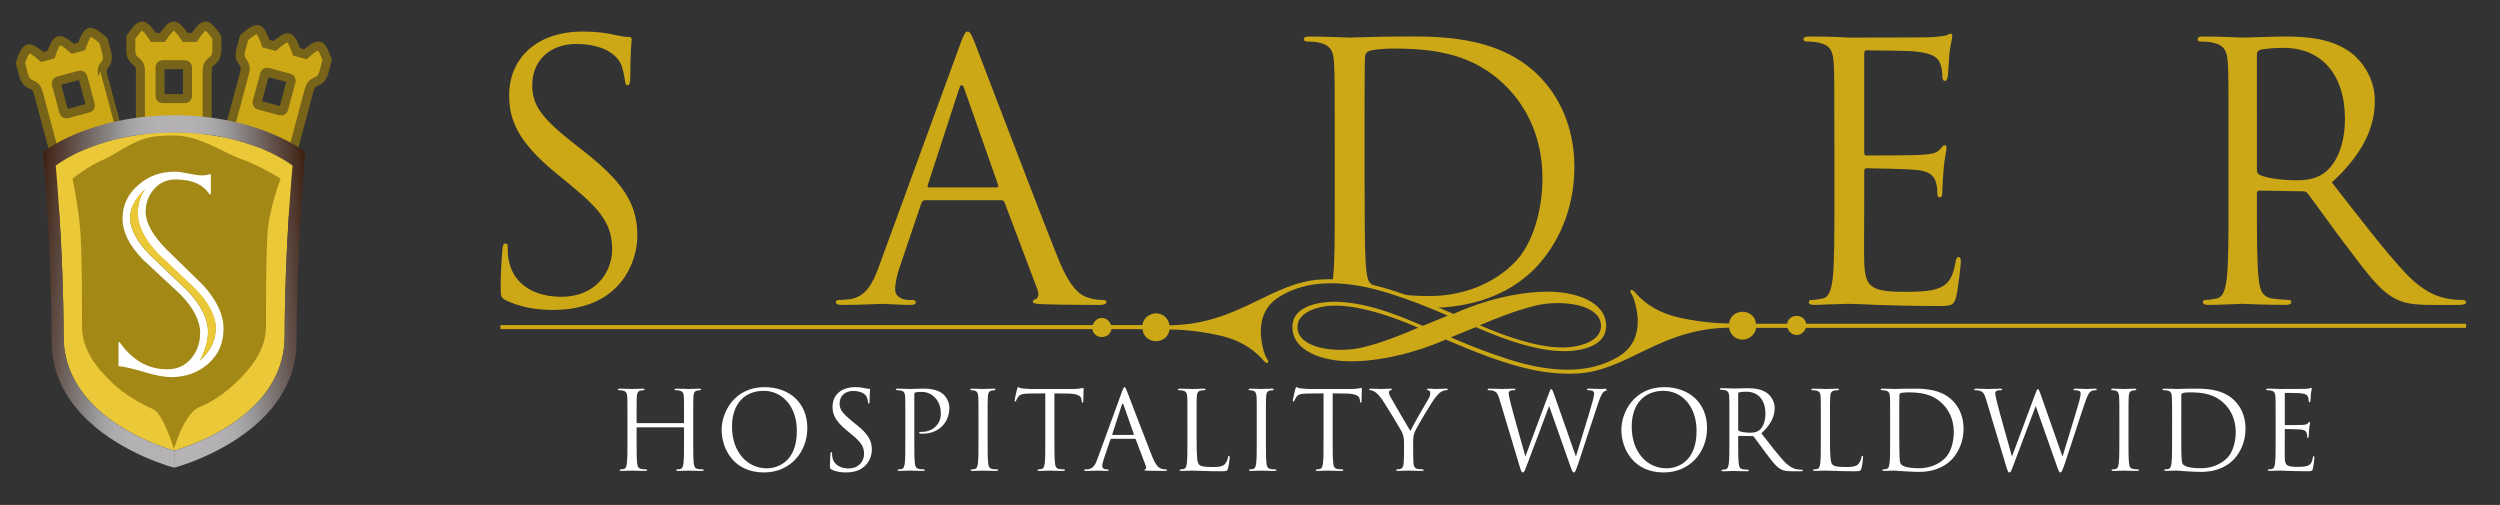 <?xml version="1.0" encoding="utf-8"?>
<!-- Generator: Adobe Illustrator 15.0.0, SVG Export Plug-In . SVG Version: 6.00 Build 0)  -->
<!DOCTYPE svg PUBLIC "-//W3C//DTD SVG 1.1//EN" "http://www.w3.org/Graphics/SVG/1.1/DTD/svg11.dtd">
<svg version="1.1" id="Layer_1" xmlns="http://www.w3.org/2000/svg" xmlns:xlink="http://www.w3.org/1999/xlink" x="0px" y="0px"
	 width="277.25px" height="56px" viewBox="0 0 277.25 56" enable-background="new 0 0 277.25 56" xml:space="preserve">
<rect x="0" y="0" width="277.25" height="56" fill="#333333" stroke="none"/>
<rect x="-142.751" y="-77.167" display="none" fill="#312413" stroke="#2B2523" width="508.667" height="226.667"/>
<path fill="#CCA817" stroke="#776418" d="M24.046,5.462V5.405V4.15c-0.449-0.681-0.93-1.269-1.25-1.269
	c-0.327,0-0.807,0.588-1.253,1.269h-1.018c-0.449-0.681-0.929-1.269-1.251-1.269c-0.324,0-0.805,0.588-1.253,1.269h-1.008
	c-0.449-0.681-0.93-1.269-1.254-1.269c-0.321,0-0.803,0.588-1.25,1.269v1.062c0,0-0.077,0.833,0.227,1.25
	c0.303,0.417,0.834,0.456,0.834,1.365v7.5h3.705h3.705v-7.5c0-0.909,0.529-0.948,0.833-1.365c0.176-0.24,0.224-0.621,0.235-0.898
	l0-0.004V5.462z M20.793,10.654c0,0.157-0.128,0.286-0.287,0.286h-2.471c-0.157,0-0.285-0.128-0.285-0.286V7.457
	c0-0.158,0.127-0.287,0.285-0.287h2.471c0.159,0,0.287,0.129,0.287,0.287V10.654z"/>
<path fill="#CCA817" stroke="#776418" d="M35.946,7.915c0.004-0.013,0.008-0.028,0.01-0.042l0.325-1.212
	c-0.254-0.775-0.565-1.469-0.879-1.551c-0.313-0.085-0.931,0.361-1.537,0.902l-0.984-0.263C32.625,4.975,32.314,4.28,32,4.197
	c-0.312-0.083-0.929,0.358-1.538,0.903l-0.975-0.262c-0.257-0.774-0.566-1.467-0.878-1.551c-0.315-0.083-0.932,0.361-1.542,0.903
	l-0.105,0.394l-0.169,0.634c-0.008,0.022-0.285,0.791-0.104,1.263c0.187,0.48,0.688,0.656,0.452,1.533s-1.939,7.245-1.939,7.245
	l3.577,0.959l3.581,0.959c0,0,1.703-6.367,1.938-7.245c0.238-0.879,0.758-0.78,1.16-1.103c0.229-0.185,0.375-0.541,0.458-0.808
	l0.002-0.001L35.946,7.915z M32.286,9.009l-0.828,3.088c-0.041,0.154-0.198,0.244-0.351,0.201l-2.386-0.638
	c-0.152-0.04-0.244-0.197-0.204-0.351l0.83-3.088c0.04-0.153,0.196-0.242,0.348-0.201l2.389,0.639
	C32.236,8.7,32.326,8.857,32.286,9.009"/>
<path fill="#CCA817" stroke="#776418" d="M11.394,8.331c-0.235-0.879,0.267-1.052,0.451-1.534c0.108-0.278,0.056-0.656-0.007-0.927
	l0.002-0.006l-0.035-0.133c0-0.001,0-0.002-0.002-0.005l-0.327-1.221c-0.61-0.543-1.225-0.988-1.539-0.903
	C9.624,3.686,9.314,4.378,9.058,5.153L8.075,5.417C7.464,4.874,6.848,4.43,6.537,4.514c-0.313,0.082-0.625,0.775-0.881,1.55
	L4.68,6.326C4.071,5.783,3.454,5.34,3.143,5.424C2.83,5.506,2.516,6.198,2.261,6.974v0.001l0.275,1.021c0,0,0.143,0.825,0.542,1.15
	c0.399,0.325,0.924,0.225,1.159,1.102c0.234,0.877,1.939,7.246,1.939,7.246l3.58-0.96l3.58-0.958
	C13.337,15.576,11.632,9.208,11.394,8.331 M9.816,11.978l-2.388,0.64c-0.151,0.042-0.31-0.051-0.35-0.204L6.25,9.327
	C6.21,9.174,6.299,9.018,6.451,8.976l2.388-0.639c0.152-0.041,0.311,0.05,0.35,0.202l0.828,3.089
	C10.059,11.78,9.97,11.937,9.816,11.978"/>
<path fill="#EAC838" d="M27.935,16.091c-2.142-0.751-5.031-1.396-8.625-1.396c-0.816,0-1.595,0.034-2.338,0.093
	c-3.163,0.256-5.656,1-7.446,1.745c-2.211,0.92-4.764,0.333-4.764,0.333s1.632,3.821,1.848,7.317
	c0.216,3.494,0.431,8.171,0.439,12.9v0.188c0,3.429,1.587,6.033,3.623,7.963c1.808,1.715,3.966,2.898,5.674,3.651
	c1.709,0.756,2.965,1.081,2.965,1.081s0.079-0.021,0.225-0.063c0.508-0.148,1.822-0.568,3.402-1.322
	c1.581-0.753,3.428-1.845,5.009-3.345c2.035-1.932,3.625-4.536,3.625-7.965v-0.186c0.006-4.728,0.223-9.405,0.438-12.901
	c0.215-3.497,1.849-7.318,1.849-7.318S30.904,17.13,27.935,16.091z"/>
<g>
	<defs>
		<path id="SVGID_1_" d="M13.025,13.426c-1.809,0.381-3.331,0.891-4.557,1.4c-1.222,0.511-2.151,1.021-2.771,1.401
			c-0.62,0.381-0.935,0.637-0.935,0.637s0.24,2.563,0.477,6.438c0.239,3.875,0.481,9.057,0.486,14.295c0,0.069,0,0.134,0,0.205
			c0,3.799,1.761,6.685,4.015,8.825c1.001,0.95,2.102,1.755,3.188,2.421c1.085,0.67,2.153,1.207,3.1,1.626
			c0.947,0.416,1.768,0.715,2.352,0.91c0.585,0.192,0.931,0.284,0.931,0.284v-1.904c0,0-1.253-0.325-2.963-1.081
			c-1.707-0.753-3.866-1.937-5.675-3.651c-2.032-1.93-3.621-4.534-3.621-7.961v-0.188c-0.006-4.729-0.224-9.407-0.44-12.901
			c-0.214-3.496-0.43-5.81-0.43-5.81s1.138-0.919,3.347-1.839c1.791-0.744,4.286-1.489,7.447-1.746
			c0.742-0.059,1.519-0.093,2.335-0.093v-1.905C16.934,12.789,14.837,13.043,13.025,13.426"/>
	</defs>
	<clipPath id="SVGID_2_">
		<use xlink:href="#SVGID_1_"  overflow="visible"/>
	</clipPath>
	
		<linearGradient id="SVGID_3_" gradientUnits="userSpaceOnUse" x1="-165.222" y1="423.672" x2="-164.141" y2="423.672" gradientTransform="matrix(-16.172 -1.415 -1.415 16.172 -2051.555 -7052.095)">
		<stop  offset="0" style="stop-color:#B5B3B6"/>
		<stop  offset="0.285" style="stop-color:#B3B1B4"/>
		<stop  offset="0.398" style="stop-color:#ACABAD"/>
		<stop  offset="0.48" style="stop-color:#A19FA1"/>
		<stop  offset="0.54" style="stop-color:#939294"/>
		<stop  offset="1" style="stop-color:#3E2011"/>
	</linearGradient>
	<polygon clip-path="url(#SVGID_2_)" fill="url(#SVGID_3_)" points="19.2,53.133 1.369,51.572 4.873,11.525 22.703,13.085 	"/>
</g>
<g>
	<defs>
		<path id="SVGID_4_" d="M19.31,14.693c3.597,0,6.483,0.647,8.625,1.397c2.972,1.04,4.508,2.281,4.508,2.281
			s-0.215,2.314-0.433,5.81c-0.215,3.498-0.433,8.175-0.438,12.904v0.186c0,3.427-1.591,6.033-3.624,7.963
			c-1.581,1.497-3.431,2.593-5.01,3.345c-1.582,0.756-2.893,1.174-3.403,1.322c-0.145,0.043-0.226,0.063-0.226,0.063v1.904
			c0,0,0.349-0.092,0.933-0.284c0.583-0.195,1.405-0.494,2.352-0.91c0.945-0.419,2.017-0.956,3.101-1.626
			c1.085-0.666,2.184-1.471,3.188-2.421c2.251-2.141,4.014-5.026,4.014-8.825v-0.205c0.005-5.238,0.247-10.421,0.486-14.295
			c0.239-3.874,0.476-6.438,0.476-6.438s-0.314-0.256-0.935-0.639c-0.62-0.379-1.549-0.889-2.773-1.4
			c-1.225-0.509-2.746-1.019-4.556-1.4c-1.811-0.382-3.906-0.637-6.286-0.637V14.693z"/>
	</defs>
	<clipPath id="SVGID_5_">
		<use xlink:href="#SVGID_4_"  overflow="visible"/>
	</clipPath>
	
		<linearGradient id="SVGID_6_" gradientUnits="userSpaceOnUse" x1="-183.596" y1="419.944" x2="-182.515" y2="419.944" gradientTransform="matrix(16.173 -1.415 -1.415 -16.173 3581.066 6564.93)">
		<stop  offset="0" style="stop-color:#B5B3B6"/>
		<stop  offset="0.292" style="stop-color:#B3B1B4"/>
		<stop  offset="0.407" style="stop-color:#ACABAD"/>
		<stop  offset="0.491" style="stop-color:#A19FA1"/>
		<stop  offset="0.552" style="stop-color:#939294"/>
		<stop  offset="1" style="stop-color:#3E2011"/>
	</linearGradient>
	<polygon clip-path="url(#SVGID_5_)" fill="url(#SVGID_6_)" points="15.917,13.085 33.749,11.525 37.251,51.572 19.421,53.133 	"/>
</g>
<path fill="#A38816" d="M26.591,17.579c-1.689-0.593-4.457-2.553-7.293-2.553c-0.645,0-1.26,0.027-1.844,0.074
	c-2.497,0.202-4.524,1.994-5.937,2.582c-1.744,0.727-3.478,2.139-3.478,2.139s0.713,3.291,0.884,6.048
	c0.171,2.759,0.169,6.448,0.173,10.181v0.149c0,2.703,1.779,4.758,3.383,6.283c1.427,1.354,3.13,2.286,4.478,2.881
	c1.144,0.505,2.236,4.152,2.338,4.41c-0.003,0.014-0.001,0.017,0.003,0.007c0.006,0.013,0.006,0.01,0.003-0.009
	c0.095-0.265,1.136-3.972,2.857-4.647c1.288-0.506,2.708-1.458,3.953-2.641c1.607-1.523,3.387-3.58,3.387-6.284v-0.147
	c0.004-3.73,0.001-7.422,0.172-10.182c0.168-2.757,1.455-6.049,1.455-6.049S28.935,18.399,26.591,17.579z"/>
<path fill="#FFFFFF" d="M18.967,41.822c-0.726,0-1.696-0.181-2.912-0.544c-1.347-0.405-2.317-0.629-2.913-0.671V37.95h0.127
	c1.408,2.007,3.168,3.007,5.279,3.007c1.089,0,1.969-0.392,2.639-1.183c0.672-0.789,1.01-1.739,1.01-2.85
	c0-1.363-0.747-2.803-2.238-4.318c-1.368-1.28-2.745-2.561-4.129-3.842c-1.495-1.533-2.24-3.038-2.24-4.511
	c0-1.515,0.596-2.772,1.792-3.776c1.108-0.96,2.441-1.439,3.999-1.439c0.364,0,0.869,0.071,1.522,0.208
	c0.649,0.139,1.135,0.208,1.456,0.208c0.361,0,0.704-0.051,1.024-0.159v2.242h-0.162c-0.704-1.09-1.952-1.634-3.745-1.634
	c-0.958,0-1.755,0.353-2.383,1.056c-0.628,0.705-0.942,1.547-0.942,2.529c0,1.194,0.747,2.559,2.239,4.096
	c1.386,1.364,2.772,2.72,4.16,4.063c1.492,1.664,2.24,3.263,2.24,4.8c0,1.601-0.566,2.896-1.695,3.889
	C21.965,41.326,20.586,41.822,18.967,41.822 M16.151,20.958c-1.153,1.047-1.73,2.101-1.73,3.169c0,1.28,0.749,2.676,2.241,4.192
	c1.386,1.323,2.775,2.645,4.16,3.967c1.493,1.6,2.241,3.116,2.241,4.545c0,0.961-0.301,2.017-0.896,3.168
	c1.171-1.045,1.758-2.24,1.758-3.584c0-1.321-0.748-2.761-2.239-4.318c-1.387-1.302-2.771-2.613-4.159-3.938
	c-1.494-1.578-2.241-3.061-2.241-4.448C15.285,22.559,15.573,21.641,16.151,20.958"/>
<path fill="#FFFFFF" d="M76.877,48.727c0,1.157,0,2.112,0.058,2.621c0.038,0.35,0.111,0.613,0.472,0.663
	c0.168,0.026,0.437,0.047,0.544,0.047c0.072,0,0.097,0.036,0.097,0.069c0,0.065-0.062,0.098-0.197,0.098
	c-0.663,0-1.421-0.032-1.481-0.032c-0.061,0-0.821,0.032-1.182,0.032c-0.137,0-0.194-0.022-0.194-0.098
	c0-0.033,0.025-0.069,0.096-0.069c0.11,0,0.254-0.021,0.364-0.047c0.236-0.05,0.296-0.313,0.348-0.663
	c0.057-0.509,0.057-1.464,0.057-2.621v-1.265c0-0.047-0.033-0.073-0.072-0.073h-5.116c-0.036,0-0.071,0.01-0.071,0.073v1.265
	c0,1.157,0,2.112,0.058,2.621c0.038,0.35,0.11,0.613,0.474,0.663c0.169,0.026,0.436,0.047,0.538,0.047
	c0.077,0,0.102,0.036,0.102,0.069c0,0.065-0.061,0.098-0.193,0.098c-0.668,0-1.427-0.032-1.487-0.032s-0.822,0.032-1.183,0.032
	c-0.132,0-0.191-0.022-0.191-0.098c0-0.033,0.022-0.069,0.099-0.069c0.106,0,0.249-0.021,0.36-0.047
	c0.24-0.05,0.301-0.313,0.347-0.663c0.061-0.509,0.061-1.464,0.061-2.621v-2.121c0-1.885,0-2.224-0.021-2.609
	c-0.03-0.41-0.122-0.607-0.52-0.688c-0.099-0.024-0.304-0.035-0.415-0.035c-0.045,0-0.095-0.027-0.095-0.076
	c0-0.07,0.063-0.097,0.192-0.097c0.544,0,1.306,0.038,1.366,0.038s0.819-0.038,1.184-0.038c0.135,0,0.195,0.026,0.195,0.097
	c0,0.049-0.053,0.076-0.1,0.076c-0.084,0-0.157,0.011-0.299,0.035c-0.329,0.061-0.423,0.266-0.451,0.688
	c-0.021,0.386-0.021,0.725-0.021,2.609v0.248c0,0.063,0.035,0.074,0.071,0.074h5.116c0.039,0,0.072-0.011,0.072-0.074v-0.248
	c0-1.885,0-2.224-0.019-2.609c-0.028-0.41-0.123-0.607-0.521-0.688c-0.096-0.024-0.3-0.035-0.41-0.035
	c-0.048,0-0.097-0.027-0.097-0.076c0-0.07,0.06-0.097,0.194-0.097c0.543,0,1.303,0.038,1.364,0.038c0.06,0,0.818-0.038,1.183-0.038
	c0.132,0,0.191,0.026,0.191,0.097c0,0.049-0.045,0.076-0.097,0.076c-0.083,0-0.153,0.011-0.3,0.035
	c-0.326,0.061-0.422,0.266-0.448,0.688c-0.021,0.386-0.021,0.725-0.021,2.609V48.727z"/>
<path fill="#FFFFFF" d="M84.788,42.933c2.717,0,4.745,1.714,4.745,4.529c0,2.698-1.907,4.933-4.815,4.933
	c-3.31,0-4.686-2.568-4.686-4.739C80.032,45.696,81.459,42.933,84.788,42.933 M85.041,51.937c1.088,0,3.329-0.627,3.329-4.139
	c0-2.899-1.761-4.456-3.665-4.456c-2.017,0-3.526,1.332-3.526,3.976C81.179,50.13,82.87,51.937,85.041,51.937"/>
<path fill="#FFFFFF" d="M184.566,42.933c2.718,0,4.746,1.714,4.746,4.529c0,2.698-1.907,4.933-4.815,4.933
	c-3.31,0-4.687-2.568-4.687-4.739C179.811,45.696,181.238,42.933,184.566,42.933 M184.819,51.937c1.089,0,3.329-0.627,3.329-4.139
	c0-2.899-1.761-4.456-3.665-4.456c-2.017,0-3.526,1.332-3.526,3.976C180.957,50.13,182.648,51.937,184.819,51.937"/>
<path fill="#FFFFFF" d="M92.215,52.07c-0.166-0.082-0.177-0.134-0.177-0.459c0-0.604,0.046-1.088,0.059-1.276
	c0.012-0.138,0.039-0.194,0.097-0.194c0.07,0,0.081,0.032,0.081,0.132c0,0.106,0,0.275,0.038,0.443
	c0.181,0.896,0.98,1.234,1.789,1.234c1.158,0,1.724-0.835,1.724-1.607c0-0.828-0.352-1.316-1.387-2.167l-0.544-0.448
	c-1.28-1.051-1.567-1.799-1.567-2.624c0-1.286,0.966-2.169,2.496-2.169c0.469,0,0.824,0.048,1.124,0.12
	c0.232,0.046,0.325,0.061,0.422,0.061c0.096,0,0.122,0.023,0.122,0.082c0,0.062-0.052,0.461-0.052,1.28
	c0,0.196-0.021,0.277-0.081,0.277c-0.071,0-0.086-0.061-0.097-0.154c-0.011-0.148-0.083-0.472-0.156-0.604
	c-0.07-0.133-0.398-0.642-1.508-0.642c-0.835,0-1.487,0.521-1.487,1.4c0,0.688,0.34,1.098,1.471,2.027l0.337,0.267
	c1.43,1.127,1.769,1.869,1.769,2.835c0,0.495-0.196,1.414-1.028,2.007c-0.519,0.359-1.169,0.504-1.827,0.504
	C93.269,52.395,92.71,52.312,92.215,52.07"/>
<path fill="#FFFFFF" d="M100.403,46.605c0-1.889,0-2.224-0.019-2.609c-0.025-0.41-0.122-0.607-0.52-0.688
	c-0.098-0.024-0.302-0.035-0.407-0.035c-0.052,0-0.1-0.027-0.1-0.076c0-0.07,0.059-0.1,0.194-0.1c0.545,0,1.266,0.041,1.363,0.041
	c0.264,0,0.964-0.041,1.519-0.041c1.508,0,2.052,0.509,2.246,0.69c0.267,0.255,0.604,0.799,0.604,1.439
	c0,1.713-1.252,2.873-2.968,2.873c-0.06,0-0.194,0-0.254-0.012c-0.059,0-0.131-0.027-0.131-0.086c0-0.098,0.072-0.109,0.325-0.109
	c1.169,0,2.085-0.855,2.085-1.965c0-0.397-0.034-1.212-0.673-1.86c-0.641-0.652-1.374-0.604-1.656-0.604
	c-0.202,0-0.409,0.024-0.515,0.071c-0.076,0.022-0.099,0.108-0.099,0.228v4.963c0,1.157,0,2.112,0.061,2.621
	c0.038,0.35,0.107,0.613,0.471,0.663c0.164,0.026,0.434,0.047,0.541,0.047c0.073,0,0.094,0.036,0.094,0.069
	c0,0.062-0.057,0.098-0.188,0.098c-0.667,0-1.426-0.035-1.485-0.035c-0.037,0-0.796,0.035-1.164,0.035
	c-0.129,0-0.193-0.022-0.193-0.098c0-0.033,0.027-0.069,0.1-0.069c0.104,0,0.253-0.021,0.364-0.047
	c0.242-0.05,0.299-0.313,0.35-0.663c0.054-0.509,0.054-1.464,0.054-2.621V46.605z"/>
<path fill="#FFFFFF" d="M109.528,48.727c0,1.157,0,2.112,0.062,2.621c0.034,0.35,0.11,0.613,0.47,0.663
	c0.167,0.026,0.435,0.047,0.544,0.047c0.07,0,0.092,0.036,0.092,0.069c0,0.065-0.059,0.098-0.188,0.098
	c-0.668,0-1.428-0.032-1.487-0.032c-0.059,0-0.821,0.032-1.185,0.032c-0.131,0-0.189-0.022-0.189-0.098
	c0-0.033,0.023-0.069,0.098-0.069c0.106,0,0.253-0.021,0.361-0.047c0.24-0.05,0.301-0.313,0.35-0.663
	c0.059-0.509,0.059-1.464,0.059-2.621v-2.121c0-1.885,0-2.224-0.027-2.609c-0.021-0.41-0.142-0.612-0.41-0.676
	c-0.128-0.036-0.287-0.047-0.374-0.047c-0.046,0-0.095-0.027-0.095-0.076c0-0.07,0.06-0.097,0.195-0.097
	c0.396,0,1.157,0.038,1.216,0.038c0.06,0,0.819-0.038,1.186-0.038c0.129,0,0.192,0.026,0.192,0.097c0,0.049-0.049,0.076-0.096,0.076
	c-0.086,0-0.161,0.011-0.307,0.035c-0.323,0.061-0.417,0.266-0.442,0.688c-0.026,0.386-0.026,0.725-0.026,2.609V48.727z"/>
<path fill="#FFFFFF" d="M116.934,48.727c0,1.157,0,2.112,0.064,2.621c0.035,0.35,0.108,0.613,0.469,0.663
	c0.167,0.026,0.436,0.047,0.543,0.047c0.07,0,0.096,0.036,0.096,0.069c0,0.065-0.06,0.098-0.192,0.098
	c-0.663,0-1.424-0.032-1.483-0.032c-0.063,0-0.822,0.032-1.185,0.032c-0.132,0-0.192-0.022-0.192-0.098
	c0-0.033,0.022-0.069,0.098-0.069c0.108,0,0.253-0.021,0.36-0.047c0.244-0.05,0.302-0.313,0.351-0.663
	c0.059-0.509,0.059-1.464,0.059-2.621v-5.103l-1.788,0.021c-0.743,0.014-1.034,0.098-1.228,0.388
	c-0.134,0.205-0.167,0.289-0.205,0.372c-0.038,0.098-0.078,0.124-0.119,0.124c-0.04,0-0.064-0.037-0.064-0.106
	c0-0.125,0.246-1.162,0.269-1.259c0.021-0.073,0.069-0.23,0.118-0.23c0.085,0,0.205,0.122,0.528,0.146
	c0.355,0.037,0.813,0.061,0.959,0.061h4.524c0.77,0,1.099-0.119,1.195-0.119c0.06,0,0.06,0.07,0.06,0.144
	c0,0.363-0.038,1.192-0.038,1.328c0,0.109-0.032,0.159-0.083,0.159c-0.059,0-0.084-0.038-0.098-0.209l-0.01-0.135
	c-0.052-0.36-0.327-0.636-1.485-0.662l-1.524-0.021V48.727z"/>
<path fill="#FFFFFF" d="M124.442,43.401c0.14-0.397,0.194-0.469,0.265-0.469c0.07,0,0.118,0.06,0.267,0.437
	c0.18,0.456,2.074,5.441,2.809,7.275c0.436,1.078,0.786,1.269,1.039,1.344c0.182,0.059,0.361,0.069,0.483,0.069
	c0.072,0,0.121,0.013,0.121,0.069c0,0.075-0.108,0.098-0.243,0.098c-0.179,0-1.061,0-1.896-0.022c-0.225-0.01-0.36-0.01-0.36-0.085
	c0-0.047,0.038-0.07,0.086-0.08c0.07-0.026,0.146-0.135,0.07-0.33l-1.121-2.969c-0.026-0.047-0.048-0.073-0.107-0.073h-2.596
	c-0.061,0-0.093,0.04-0.124,0.098l-0.721,2.139c-0.108,0.301-0.17,0.591-0.17,0.806c0,0.243,0.255,0.351,0.46,0.351h0.119
	c0.086,0,0.124,0.027,0.124,0.069c0,0.075-0.075,0.098-0.185,0.098c-0.289,0-0.806-0.032-0.937-0.032
	c-0.132,0-0.795,0.032-1.366,0.032c-0.153,0-0.232-0.022-0.232-0.098c0-0.042,0.049-0.069,0.113-0.069
	c0.081,0,0.254-0.011,0.35-0.021c0.555-0.073,0.792-0.53,1.013-1.136L124.442,43.401z M125.691,48.231
	c0.059,0,0.059-0.039,0.051-0.083l-1.146-3.261c-0.063-0.18-0.122-0.18-0.181,0l-1.061,3.261c-0.024,0.058,0,0.083,0.038,0.083
	H125.691z"/>
<path fill="#FFFFFF" d="M132.705,48.751c0,1.772,0.049,2.547,0.264,2.764c0.188,0.192,0.506,0.278,1.449,0.278
	c0.635,0,1.168-0.016,1.459-0.365c0.156-0.187,0.274-0.49,0.312-0.722c0.017-0.099,0.038-0.158,0.111-0.158
	c0.062,0,0.072,0.051,0.072,0.18c0,0.136-0.087,0.86-0.184,1.209c-0.082,0.276-0.119,0.326-0.759,0.326
	c-1.74,0-2.534-0.073-3.235-0.073c-0.11,0-0.822,0.035-1.182,0.035c-0.134,0-0.194-0.022-0.194-0.098
	c0-0.033,0.024-0.069,0.098-0.069c0.107,0,0.252-0.021,0.36-0.047c0.242-0.05,0.302-0.313,0.351-0.663
	c0.059-0.509,0.059-1.464,0.059-2.621v-2.121c0-1.885,0-2.224-0.021-2.609c-0.027-0.41-0.125-0.607-0.52-0.688
	c-0.095-0.024-0.302-0.035-0.41-0.035c-0.046,0-0.1-0.027-0.1-0.076c0-0.07,0.065-0.097,0.194-0.097
	c0.543,0,1.306,0.038,1.365,0.038c0.061,0,0.939-0.038,1.304-0.038c0.131,0,0.19,0.026,0.19,0.097c0,0.049-0.049,0.076-0.097,0.076
	c-0.08,0-0.248,0.011-0.394,0.035c-0.353,0.061-0.446,0.266-0.474,0.688c-0.021,0.386-0.021,0.725-0.021,2.609V48.751z"/>
<path fill="#FFFFFF" d="M140.389,48.727c0,1.157,0,2.112,0.062,2.621c0.031,0.35,0.107,0.613,0.469,0.663
	c0.166,0.026,0.434,0.047,0.541,0.047c0.072,0,0.094,0.036,0.094,0.069c0,0.065-0.057,0.098-0.191,0.098
	c-0.666,0-1.425-0.032-1.484-0.032c-0.059,0-0.818,0.032-1.18,0.032c-0.135,0-0.193-0.022-0.193-0.098
	c0-0.033,0.021-0.069,0.096-0.069c0.107,0,0.254-0.021,0.361-0.047c0.243-0.05,0.303-0.313,0.35-0.663
	c0.06-0.509,0.06-1.464,0.06-2.621v-2.121c0-1.885,0-2.224-0.021-2.609c-0.027-0.41-0.146-0.612-0.414-0.676
	c-0.131-0.036-0.291-0.047-0.373-0.047c-0.049,0-0.097-0.027-0.097-0.076c0-0.07,0.06-0.097,0.194-0.097
	c0.398,0,1.158,0.038,1.217,0.038c0.06,0,0.818-0.038,1.184-0.038c0.135,0,0.195,0.026,0.195,0.097c0,0.049-0.05,0.076-0.098,0.076
	c-0.085,0-0.156,0.011-0.307,0.035c-0.322,0.061-0.419,0.266-0.441,0.688c-0.023,0.386-0.023,0.725-0.023,2.609V48.727z"/>
<path fill="#FFFFFF" d="M147.792,48.727c0,1.157,0,2.112,0.064,2.621c0.032,0.35,0.111,0.613,0.469,0.663
	c0.172,0.026,0.437,0.047,0.544,0.047c0.069,0,0.097,0.036,0.097,0.069c0,0.065-0.059,0.098-0.193,0.098
	c-0.665,0-1.425-0.032-1.483-0.032c-0.062,0-0.825,0.032-1.184,0.032c-0.135,0-0.193-0.022-0.193-0.098
	c0-0.033,0.021-0.069,0.097-0.069c0.108,0,0.253-0.021,0.361-0.047c0.241-0.05,0.301-0.313,0.35-0.663
	c0.06-0.509,0.06-1.464,0.06-2.621v-5.103l-1.788,0.021c-0.749,0.014-1.034,0.098-1.228,0.388c-0.135,0.205-0.168,0.289-0.205,0.372
	c-0.035,0.098-0.076,0.124-0.123,0.124c-0.036,0-0.061-0.037-0.061-0.106c0-0.125,0.242-1.162,0.27-1.259
	c0.021-0.073,0.069-0.23,0.119-0.23c0.086,0,0.203,0.122,0.533,0.146c0.348,0.037,0.807,0.061,0.952,0.061h4.524
	c0.771,0,1.094-0.119,1.196-0.119c0.06,0,0.06,0.07,0.06,0.144c0,0.363-0.037,1.192-0.037,1.328c0,0.109-0.035,0.159-0.087,0.159
	c-0.06,0-0.081-0.038-0.092-0.209l-0.016-0.135c-0.046-0.36-0.323-0.636-1.483-0.662l-1.522-0.021V48.727z"/>
<path fill="#FFFFFF" d="M155.708,49.101c0-0.65-0.122-0.915-0.277-1.268c-0.087-0.191-1.703-2.847-2.124-3.478
	c-0.307-0.444-0.603-0.749-0.823-0.891c-0.18-0.123-0.409-0.191-0.517-0.191c-0.062,0-0.125-0.027-0.125-0.088
	c0-0.047,0.049-0.085,0.156-0.085c0.229,0,1.138,0.038,1.196,0.038c0.086,0,0.544-0.038,1.019-0.038
	c0.129,0,0.153,0.038,0.153,0.085s-0.073,0.061-0.181,0.108c-0.094,0.048-0.156,0.122-0.156,0.219c0,0.146,0.062,0.286,0.156,0.472
	c0.193,0.35,2.004,3.464,2.22,3.813c0.23-0.507,1.761-3.151,2.003-3.55c0.16-0.252,0.205-0.46,0.205-0.614
	c0-0.169-0.045-0.3-0.188-0.34c-0.109-0.034-0.184-0.062-0.184-0.117c0-0.05,0.074-0.076,0.195-0.076
	c0.311,0,0.699,0.038,0.796,0.038c0.07,0,0.942-0.038,1.169-0.038c0.085,0,0.155,0.026,0.155,0.076c0,0.056-0.059,0.097-0.155,0.097
	c-0.13,0-0.363,0.047-0.557,0.166c-0.24,0.146-0.37,0.292-0.64,0.615c-0.397,0.484-2.086,3.316-2.306,3.839
	c-0.177,0.436-0.177,0.812-0.177,1.207v1.04c0,0.194,0,0.698,0.032,1.207c0.026,0.35,0.134,0.613,0.495,0.663
	c0.173,0.026,0.438,0.047,0.544,0.047c0.075,0,0.098,0.036,0.098,0.069c0,0.062-0.06,0.098-0.194,0.098
	c-0.663,0-1.422-0.035-1.483-0.035c-0.062,0-0.822,0.035-1.183,0.035c-0.132,0-0.193-0.022-0.193-0.098
	c0-0.033,0.024-0.069,0.097-0.069c0.104,0,0.253-0.021,0.361-0.047c0.245-0.05,0.354-0.313,0.376-0.663
	c0.036-0.509,0.036-1.013,0.036-1.207V49.101z"/>
<path fill="#FFFFFF" d="M202.945,48.751c0,1.772,0.049,2.547,0.267,2.764c0.19,0.192,0.508,0.278,1.448,0.278
	c0.641,0,1.171-0.016,1.461-0.365c0.154-0.187,0.278-0.49,0.312-0.722c0.014-0.099,0.04-0.158,0.107-0.158
	c0.063,0,0.075,0.051,0.075,0.18c0,0.136-0.085,0.86-0.183,1.209c-0.084,0.276-0.118,0.326-0.758,0.326
	c-1.741,0-2.535-0.073-3.236-0.073c-0.047,0-0.251,0.013-0.494,0.013c-0.242,0.011-0.507,0.022-0.689,0.022
	c-0.134,0-0.195-0.022-0.195-0.098c0-0.033,0.029-0.069,0.097-0.069c0.108,0,0.257-0.021,0.364-0.047
	c0.241-0.05,0.3-0.313,0.35-0.663c0.058-0.509,0.058-1.464,0.058-2.621v-2.121c0-1.885,0-2.224-0.021-2.609
	c-0.021-0.41-0.121-0.607-0.517-0.688c-0.1-0.024-0.302-0.035-0.409-0.035c-0.053,0-0.103-0.027-0.103-0.076
	c0-0.07,0.062-0.097,0.195-0.097c0.541,0,1.305,0.038,1.364,0.038c0.062,0,0.938-0.038,1.304-0.038c0.13,0,0.191,0.026,0.191,0.097
	c0,0.049-0.047,0.076-0.094,0.076c-0.086,0-0.253,0.011-0.398,0.035c-0.349,0.061-0.448,0.266-0.471,0.688
	c-0.026,0.386-0.026,0.725-0.026,2.609V48.751z"/>
<path fill="#FFFFFF" d="M209.615,46.605c0-1.885,0-2.224-0.021-2.609c-0.027-0.41-0.124-0.607-0.52-0.688
	c-0.099-0.024-0.304-0.035-0.41-0.035c-0.052,0-0.099-0.027-0.099-0.076c0-0.07,0.062-0.097,0.195-0.097
	c0.542,0,1.303,0.038,1.361,0.038c0.146,0,0.905-0.038,1.628-0.038c1.2,0,3.409-0.108,4.842,1.377
	c0.603,0.626,1.169,1.629,1.169,3.066c0,1.519-0.627,2.693-1.299,3.404c-0.524,0.544-1.611,1.385-3.661,1.385
	c-1.036,0-2.556-0.144-2.679-0.144c-0.059,0-0.819,0.035-1.186,0.035c-0.13,0-0.188-0.022-0.188-0.098
	c0-0.033,0.022-0.069,0.095-0.069c0.11,0,0.254-0.021,0.362-0.047c0.24-0.05,0.302-0.313,0.352-0.663
	c0.059-0.509,0.059-1.464,0.059-2.621V46.605z M210.626,47.905c0,1.279,0.019,2.391,0.029,2.618c0.01,0.304,0.033,0.786,0.131,0.918
	c0.161,0.232,0.628,0.485,2.054,0.485c1.124,0,2.158-0.412,2.873-1.124c0.627-0.615,0.964-1.776,0.964-2.887
	c0-1.53-0.664-2.521-1.159-3.04c-1.134-1.192-2.51-1.363-3.945-1.363c-0.245,0-0.69,0.036-0.786,0.084
	c-0.108,0.048-0.142,0.112-0.142,0.242c-0.019,0.409-0.019,1.641-0.019,2.569V47.905z"/>
<path fill="#FFFFFF" d="M228.704,50.561h0.05c0.323-1.11,1.433-4.609,1.857-6.156c0.118-0.443,0.131-0.616,0.131-0.771
	c0-0.218-0.131-0.36-0.687-0.36c-0.06,0-0.109-0.041-0.109-0.088c0-0.059,0.062-0.085,0.208-0.085c0.615,0,1.119,0.038,1.23,0.038
	c0.084,0,0.605-0.038,0.976-0.038c0.111,0,0.171,0.026,0.171,0.076c0,0.056-0.04,0.097-0.111,0.097
	c-0.047,0-0.279,0.011-0.408,0.061c-0.365,0.131-0.553,0.64-0.783,1.302c-0.533,1.532-1.754,5.37-2.223,6.721
	c-0.314,0.894-0.378,1.038-0.507,1.038c-0.123,0-0.192-0.159-0.36-0.625l-2.367-6.714h-0.021c-0.44,1.158-2.093,5.58-2.527,6.702
	c-0.188,0.505-0.25,0.637-0.396,0.637c-0.124,0-0.183-0.132-0.425-0.951l-2.146-7.157c-0.19-0.642-0.352-0.821-0.665-0.944
	c-0.155-0.058-0.457-0.068-0.543-0.068c-0.061,0-0.107-0.012-0.107-0.088c0-0.059,0.068-0.085,0.193-0.085
	c0.625,0,1.29,0.038,1.422,0.038c0.107,0,0.639-0.038,1.241-0.038c0.171,0,0.225,0.038,0.225,0.085c0,0.076-0.066,0.088-0.126,0.088
	c-0.099,0-0.326,0-0.468,0.068c-0.073,0.039-0.159,0.135-0.159,0.292c0,0.154,0.111,0.579,0.229,1.11
	c0.184,0.77,1.438,5.202,1.616,5.841h0.027l2.56-6.877c0.178-0.494,0.228-0.56,0.299-0.56c0.084,0,0.158,0.16,0.302,0.57
	L228.704,50.561z"/>
<path fill="#FFFFFF" d="M236.049,48.727c0,1.157,0,2.112,0.057,2.621c0.037,0.35,0.111,0.613,0.475,0.663
	c0.168,0.026,0.437,0.047,0.543,0.047c0.069,0,0.099,0.036,0.099,0.069c0,0.065-0.063,0.098-0.202,0.098
	c-0.66,0-1.421-0.032-1.478-0.032c-0.062,0-0.827,0.032-1.184,0.032c-0.133,0-0.194-0.022-0.194-0.098
	c0-0.033,0.024-0.069,0.096-0.069c0.111,0,0.255-0.021,0.366-0.047c0.239-0.05,0.301-0.313,0.343-0.663
	c0.067-0.509,0.067-1.464,0.067-2.621v-2.121c0-1.885,0-2.224-0.027-2.609c-0.022-0.41-0.144-0.612-0.41-0.676
	c-0.131-0.036-0.289-0.047-0.373-0.047c-0.05,0-0.099-0.027-0.099-0.076c0-0.07,0.062-0.097,0.197-0.097
	c0.391,0,1.156,0.038,1.218,0.038c0.057,0,0.817-0.038,1.181-0.038c0.131,0,0.193,0.026,0.193,0.097c0,0.049-0.052,0.076-0.1,0.076
	c-0.081,0-0.155,0.011-0.296,0.035c-0.329,0.061-0.428,0.266-0.447,0.688c-0.024,0.386-0.024,0.725-0.024,2.609V48.727z"/>
<path fill="#FFFFFF" d="M240.886,46.605c0-1.885,0-2.224-0.027-2.609c-0.024-0.41-0.121-0.607-0.519-0.688
	c-0.092-0.024-0.297-0.035-0.41-0.035c-0.05,0-0.099-0.027-0.099-0.076c0-0.07,0.063-0.097,0.194-0.097
	c0.547,0,1.305,0.038,1.366,0.038c0.144,0,0.907-0.038,1.628-0.038c1.193,0,3.407-0.108,4.843,1.377
	c0.603,0.626,1.168,1.629,1.168,3.066c0,1.519-0.627,2.693-1.302,3.404c-0.519,0.544-1.608,1.385-3.656,1.385
	c-1.04,0-2.56-0.144-2.681-0.144c-0.062,0-0.819,0.035-1.186,0.035c-0.128,0-0.19-0.022-0.19-0.098c0-0.033,0.027-0.069,0.094-0.069
	c0.109,0,0.258-0.021,0.366-0.047c0.239-0.05,0.302-0.313,0.346-0.663c0.064-0.509,0.064-1.464,0.064-2.621V46.605z M241.9,47.905
	c0,1.279,0.008,2.391,0.022,2.618c0.01,0.304,0.032,0.786,0.134,0.918c0.153,0.232,0.62,0.485,2.048,0.485
	c1.124,0,2.159-0.412,2.878-1.124c0.623-0.615,0.961-1.776,0.961-2.887c0-1.53-0.662-2.521-1.156-3.04
	c-1.136-1.192-2.507-1.363-3.945-1.363c-0.247,0-0.691,0.036-0.785,0.084c-0.108,0.048-0.148,0.112-0.148,0.242
	c-0.008,0.409-0.008,1.641-0.008,2.569V47.905z"/>
<path fill="#FFFFFF" d="M252.368,46.605c0-1.889,0-2.224-0.022-2.609c-0.02-0.41-0.119-0.607-0.517-0.688
	c-0.099-0.024-0.301-0.035-0.41-0.035c-0.052,0-0.104-0.027-0.104-0.076c0-0.07,0.064-0.1,0.2-0.1c0.538,0,1.297,0.041,1.361,0.041
	c0.089,0,2.487,0,2.767-0.012c0.229-0.012,0.418-0.037,0.521-0.061c0.06-0.012,0.104-0.062,0.17-0.062
	c0.025,0,0.037,0.051,0.037,0.111c0,0.082-0.052,0.227-0.094,0.568c-0.01,0.115-0.032,0.65-0.054,0.794
	c-0.018,0.062-0.04,0.131-0.087,0.131c-0.076,0-0.102-0.061-0.102-0.156c0-0.086-0.012-0.29-0.071-0.431
	c-0.087-0.196-0.2-0.338-0.854-0.415c-0.203-0.021-1.522-0.032-1.655-0.032c-0.045,0-0.072,0.032-0.072,0.119v3.328
	c0,0.086,0.013,0.124,0.072,0.124c0.155,0,1.645,0,1.922-0.021c0.289-0.027,0.457-0.054,0.568-0.173
	c0.079-0.098,0.136-0.155,0.178-0.155s0.062,0.024,0.062,0.095c0,0.072-0.062,0.277-0.099,0.676c-0.024,0.242-0.05,0.689-0.05,0.774
	c0,0.097,0,0.229-0.081,0.229c-0.057,0-0.082-0.05-0.082-0.11c0-0.119,0-0.24-0.054-0.398c-0.047-0.168-0.153-0.374-0.62-0.42
	c-0.329-0.039-1.527-0.062-1.729-0.062c-0.06,0-0.087,0.038-0.087,0.083v1.063c0,0.412-0.012,1.812,0,2.066
	c0.037,0.83,0.218,0.984,1.403,0.984c0.313,0,0.848,0,1.159-0.131c0.313-0.132,0.459-0.371,0.541-0.871
	c0.021-0.131,0.047-0.177,0.108-0.177c0.076,0,0.076,0.097,0.076,0.177c0,0.099-0.099,0.922-0.163,1.175
	c-0.079,0.312-0.173,0.312-0.649,0.312c-1.82,0-2.628-0.073-2.981-0.073c-0.025,0-0.232,0.013-0.484,0.013
	c-0.242,0.011-0.519,0.022-0.696,0.022c-0.136,0-0.198-0.022-0.198-0.098c0-0.033,0.03-0.069,0.102-0.069
	c0.111,0,0.249-0.021,0.363-0.047c0.237-0.05,0.301-0.313,0.343-0.663c0.062-0.509,0.062-1.464,0.062-2.621V46.605z"/>
<path fill="#FFFFFF" d="M178.143,43.255v-0.149c-0.322,0.012-0.651,0.033-0.721,0.033c-0.106,0-0.615-0.038-1.228-0.038
	c-0.146,0-0.208,0.026-0.208,0.085c0,0.047,0.05,0.088,0.111,0.088c0.554,0,0.689,0.143,0.689,0.36c0,0.154-0.012,0.327-0.136,0.771
	c-0.421,1.547-1.532,5.046-1.858,6.156h-0.048l-2.402-6.842c-0.144-0.41-0.215-0.57-0.304-0.57c-0.067,0-0.116,0.065-0.299,0.56
	l-2.56,6.877h-0.021c-0.184-0.639-1.438-5.071-1.621-5.841c-0.119-0.531-0.227-0.956-0.227-1.11c0-0.157,0.087-0.253,0.157-0.292
	c0.146-0.068,0.37-0.068,0.468-0.068c0.063,0,0.125-0.012,0.125-0.088c0-0.047-0.05-0.085-0.223-0.085
	c-0.603,0-1.136,0.038-1.237,0.038c-0.136,0-0.801-0.038-1.425-0.038c-0.122,0-0.197,0.026-0.197,0.085
	c0,0.076,0.049,0.088,0.107,0.088c0.09,0,0.388,0.011,0.544,0.068c0.318,0.123,0.476,0.303,0.667,0.944l2.149,7.157
	c0.239,0.819,0.297,0.951,0.422,0.951c0.145,0,0.205-0.132,0.397-0.637c0.437-1.122,2.09-5.544,2.521-6.702h0.024l2.368,6.714
	c0.166,0.466,0.24,0.625,0.36,0.625c0.135,0,0.193-0.145,0.508-1.038c0.467-1.351,1.689-5.188,2.218-6.721
	c0.231-0.662,0.426-1.171,0.79-1.302c0.056-0.022,0.132-0.035,0.201-0.041L178.143,43.255z"/>
<path fill="#CCA817" d="M56.113,33.305c-0.555-0.275-0.591-0.432-0.591-1.494c0-1.969,0.159-3.548,0.196-4.178
	c0.039-0.428,0.116-0.627,0.318-0.627c0.236,0,0.274,0.119,0.274,0.434c0,0.353,0,0.903,0.115,1.457
	c0.591,2.914,3.191,4.017,5.831,4.017c3.777,0,5.629-2.716,5.629-5.237c0-2.717-1.139-4.293-4.529-7.089l-1.773-1.455
	c-4.173-3.427-5.116-5.869-5.116-8.547c0-4.21,3.149-7.087,8.151-7.087c1.535,0,2.677,0.156,3.663,0.396
	c0.748,0.158,1.061,0.195,1.378,0.195c0.313,0,0.391,0.08,0.391,0.275c0,0.199-0.154,1.498-0.154,4.176
	c0,0.628-0.085,0.903-0.28,0.903c-0.234,0-0.274-0.195-0.312-0.512c-0.037-0.474-0.275-1.535-0.514-1.969
	c-0.235-0.432-1.298-2.086-4.921-2.086c-2.716,0-4.842,1.696-4.842,4.566c0,2.246,1.023,3.664,4.8,6.616l1.103,0.866
	c4.648,3.662,5.75,6.103,5.75,9.254c0,1.613-0.63,4.607-3.348,6.539c-1.694,1.179-3.819,1.653-5.945,1.653
	C59.538,34.371,57.725,34.092,56.113,33.305"/>
<path fill="#CCA817" d="M106.438,5.035c0.472-1.3,0.63-1.538,0.867-1.538c0.237,0,0.394,0.199,0.865,1.417
	c0.592,1.5,6.773,17.761,9.175,23.742c1.42,3.506,2.558,4.137,3.387,4.373c0.591,0.197,1.186,0.236,1.573,0.236
	c0.237,0,0.396,0.039,0.396,0.239c0,0.237-0.353,0.312-0.784,0.312c-0.594,0-3.469,0-6.188-0.075
	c-0.746-0.045-1.18-0.045-1.18-0.281c0-0.156,0.119-0.234,0.278-0.272c0.234-0.08,0.471-0.433,0.234-1.063l-3.663-9.691
	c-0.081-0.154-0.156-0.23-0.352-0.23h-8.465c-0.2,0-0.317,0.119-0.398,0.312l-2.359,6.97c-0.355,0.985-0.552,1.929-0.552,2.64
	c0,0.788,0.827,1.141,1.499,1.141h0.393c0.274,0,0.394,0.082,0.394,0.239c0,0.237-0.235,0.312-0.59,0.312
	c-0.948,0-2.64-0.12-3.07-0.12s-2.601,0.12-4.451,0.12c-0.51,0-0.75-0.075-0.75-0.312c0-0.157,0.16-0.239,0.358-0.239
	c0.275,0,0.824-0.039,1.141-0.077c1.81-0.235,2.597-1.731,3.303-3.703L106.438,5.035z M110.532,20.786
	c0.199,0,0.199-0.119,0.16-0.279L106.95,9.875c-0.196-0.588-0.393-0.588-0.592,0l-3.464,10.631c-0.076,0.199,0,0.279,0.12,0.279
	H110.532z"/>
<path fill="#CCA817" d="M203.432,15.469c0-6.144,0-7.249-0.077-8.506c-0.081-1.337-0.396-1.968-1.694-2.239
	c-0.316-0.085-0.988-0.122-1.344-0.122c-0.151,0-0.309-0.082-0.309-0.237c0-0.236,0.191-0.312,0.627-0.312
	c0.904,0,1.967,0,2.837,0.037l1.611,0.079c0.275,0,8.111,0,9.018-0.04c0.749-0.04,1.381-0.12,1.695-0.2
	c0.2-0.039,0.351-0.194,0.551-0.194c0.121,0,0.155,0.155,0.155,0.354c0,0.275-0.195,0.751-0.313,1.848
	c-0.042,0.396-0.119,2.128-0.192,2.602c-0.048,0.2-0.121,0.437-0.274,0.437c-0.24,0-0.321-0.2-0.321-0.518
	c0-0.274-0.042-0.944-0.234-1.417c-0.274-0.626-0.667-1.104-2.8-1.338c-0.667-0.078-4.96-0.121-5.393-0.121
	c-0.156,0-0.234,0.121-0.234,0.396v10.871c0,0.274,0.042,0.394,0.234,0.394c0.514,0,5.356,0,6.26-0.082
	c0.946-0.077,1.5-0.158,1.855-0.551c0.27-0.315,0.433-0.509,0.588-0.509c0.119,0,0.198,0.075,0.198,0.311
	c0,0.237-0.198,0.907-0.316,2.204c-0.077,0.79-0.158,2.247-0.158,2.522c0,0.316,0,0.749-0.274,0.749
	c-0.197,0-0.276-0.154-0.276-0.354c0-0.395,0-0.789-0.156-1.298c-0.155-0.551-0.514-1.221-2.05-1.377
	c-1.062-0.124-4.96-0.199-5.63-0.199c-0.196,0-0.274,0.116-0.274,0.275v3.467c0,1.337-0.041,5.904,0,6.733
	c0.116,2.716,0.709,3.229,4.565,3.229c1.025,0,2.754,0,3.784-0.438c1.022-0.428,1.495-1.219,1.773-2.834
	c0.077-0.432,0.151-0.586,0.349-0.586c0.24,0,0.24,0.312,0.24,0.586c0,0.316-0.316,2.994-0.512,3.821
	c-0.276,1.024-0.593,1.024-2.127,1.024c-2.955,0-5.121-0.08-6.66-0.12c-1.532-0.075-2.478-0.12-3.069-0.12
	c-0.075,0-0.744,0-1.572,0.045c-0.792,0-1.695,0.075-2.285,0.075c-0.43,0-0.629-0.075-0.629-0.312c0-0.12,0.075-0.239,0.314-0.239
	c0.354,0,0.828-0.077,1.184-0.157c0.786-0.155,0.98-1.022,1.141-2.168c0.196-1.65,0.196-4.762,0.196-8.539V15.469z"/>
<path fill="#CCA817" d="M247.143,15.469c0-6.144,0-7.249-0.079-8.506c-0.077-1.337-0.396-1.968-1.69-2.243
	c-0.316-0.082-0.985-0.118-1.346-0.118c-0.148,0-0.312-0.082-0.312-0.237c0-0.233,0.202-0.317,0.632-0.317
	c1.771,0,4.252,0.121,4.447,0.121c0.438,0,3.424-0.121,4.645-0.121c2.484,0,5.126,0.241,7.206,1.735
	c0.99,0.707,2.722,2.637,2.722,5.355c0,2.915-1.22,5.825-4.765,9.094c3.229,4.138,5.904,7.644,8.191,10.079
	c2.13,2.248,3.816,2.683,4.8,2.838c0.751,0.117,1.302,0.117,1.537,0.117c0.194,0,0.357,0.119,0.357,0.239
	c0,0.234-0.239,0.312-0.945,0.312h-2.795c-2.208,0-3.191-0.195-4.217-0.745c-1.691-0.905-3.073-2.838-5.313-5.789
	c-1.652-2.172-3.506-4.805-4.294-5.829c-0.152-0.161-0.276-0.236-0.511-0.236l-4.847-0.08c-0.195,0-0.277,0.117-0.277,0.316v0.947
	c0,3.777,0,6.892,0.203,8.539c0.111,1.146,0.351,2.013,1.531,2.168c0.556,0.08,1.416,0.157,1.771,0.157
	c0.237,0,0.313,0.119,0.313,0.239c0,0.192-0.197,0.312-0.625,0.312c-2.171,0-4.646-0.12-4.845-0.12c-0.039,0-2.52,0.12-3.702,0.12
	c-0.431,0-0.63-0.078-0.63-0.312c0-0.12,0.081-0.239,0.318-0.239c0.351,0,0.83-0.077,1.178-0.157
	c0.786-0.155,0.983-1.022,1.14-2.168c0.2-1.647,0.2-4.762,0.2-8.539V15.469z M250.289,18.895c0,0.195,0.082,0.354,0.277,0.473
	c0.59,0.353,2.4,0.627,4.138,0.627c0.943,0,2.048-0.119,2.954-0.746c1.376-0.945,2.396-3.073,2.396-6.063
	c0-4.918-2.592-7.879-6.813-7.879c-1.181,0-2.245,0.119-2.638,0.237c-0.19,0.082-0.314,0.238-0.314,0.474V18.895z"/>
<path fill="#FFFFFF" d="M191.79,46.585c0-1.901,0-2.243-0.024-2.632c-0.024-0.414-0.123-0.609-0.523-0.694
	c-0.098-0.024-0.305-0.036-0.416-0.036c-0.046,0-0.097-0.025-0.097-0.073c0-0.072,0.062-0.099,0.195-0.099
	c0.549,0,1.315,0.037,1.376,0.037c0.136,0,1.06-0.037,1.438-0.037c0.769,0,1.586,0.074,2.229,0.537
	c0.307,0.219,0.843,0.816,0.843,1.657c0,0.901-0.378,1.803-1.475,2.813c0.999,1.28,1.827,2.365,2.534,3.119
	c0.659,0.695,1.182,0.83,1.485,0.878c0.232,0.036,0.403,0.036,0.476,0.036c0.061,0,0.111,0.037,0.111,0.074
	c0,0.072-0.074,0.097-0.293,0.097h-0.864c-0.684,0-0.988-0.061-1.306-0.23c-0.523-0.28-0.95-0.878-1.644-1.791
	c-0.512-0.673-1.085-1.487-1.329-1.804c-0.047-0.05-0.085-0.073-0.158-0.073l-1.499-0.024c-0.061,0-0.086,0.036-0.086,0.098v0.293
	c0,1.169,0,2.132,0.062,2.642c0.034,0.354,0.108,0.623,0.474,0.671c0.172,0.025,0.438,0.049,0.549,0.049
	c0.073,0,0.097,0.037,0.097,0.074c0,0.06-0.062,0.097-0.193,0.097c-0.672,0-1.438-0.037-1.499-0.037
	c-0.013,0-0.779,0.037-1.146,0.037c-0.134,0-0.195-0.024-0.195-0.097c0-0.037,0.025-0.074,0.099-0.074
	c0.108,0,0.257-0.023,0.364-0.049c0.243-0.048,0.305-0.316,0.353-0.671c0.062-0.51,0.062-1.473,0.062-2.642V46.585z M192.764,47.646
	c0,0.06,0.025,0.109,0.086,0.146c0.183,0.108,0.742,0.194,1.28,0.194c0.292,0,0.634-0.037,0.914-0.231
	c0.426-0.292,0.741-0.951,0.741-1.876c0-1.522-0.802-2.438-2.108-2.438c-0.365,0-0.694,0.037-0.816,0.073
	c-0.059,0.025-0.097,0.074-0.097,0.146V47.646z"/>
<path fill="#CCA817" d="M170.783,8.538c-4.688-4.842-11.893-4.486-15.788-4.486c-2.364,0-4.844,0.116-5.318,0.116
	c-0.192,0-2.676-0.116-4.446-0.116c-0.437,0-0.631,0.077-0.631,0.312c0,0.156,0.157,0.237,0.312,0.237
	c0.356,0,1.024,0.037,1.34,0.118c1.3,0.275,1.615,0.906,1.691,2.243c0.082,1.257,0.082,2.362,0.082,8.506v6.933
	c0,3.777,0,6.889-0.201,8.539c-0.011,0.084-0.026,0.153-0.037,0.231l1.284,0.118l1.653,0.167l2.09,0.553
	c-0.49-0.236-0.797-0.5-0.972-0.752c-0.312-0.432-0.394-2.008-0.43-2.995c-0.042-0.743-0.083-4.368-0.083-8.542v-4.883
	c0-3.031,0-7.049,0.041-8.387c0-0.434,0.118-0.627,0.472-0.79c0.317-0.157,1.773-0.275,2.562-0.275c4.684,0,9.173,0.55,12.878,4.453
	c1.61,1.688,3.777,4.92,3.777,9.918c0,3.625-1.101,7.406-3.147,9.415c-2.324,2.325-5.711,3.661-9.374,3.661
	c-1.562,0-2.748-0.1-3.687-0.25l4.096,1.561c6.339-0.145,9.759-2.777,11.4-4.502c2.208-2.321,4.254-6.141,4.254-11.102
	C174.602,13.855,172.752,10.584,170.783,8.538z"/>
<path fill="#CCA817" d="M122.199,37.377c0.586,0,1.059-0.418,1.059-1.004c0-0.587-0.473-1.114-1.059-1.114
	c-0.587,0-1.061,0.527-1.061,1.114C121.138,36.959,121.612,37.377,122.199,37.377"/>
<path fill="#CCA817" d="M199.25,35.033c-0.589,0-1.061,0.42-1.061,1.006c0,0.587,0.472,1.114,1.061,1.114
	c0.587,0,1.057-0.527,1.057-1.114C200.307,35.453,199.837,35.033,199.25,35.033"/>
<path fill="#CCA817" d="M157.282,36.342c-5.965-2.574-9.407-2.775-11.303-2.15c0.021-0.009-2.091,0.49-2.091,2.074
	c-0.002,2.42,4.429,2.948,7.289,2.248C153.342,37.986,155.516,37.097,157.282,36.342 M164.11,36.068
	c5.285,2.283,9.005,2.93,11.357,2.153c-0.014,0.005,2.086-0.489,2.086-2.073c0.006-2.419-4.419-2.953-7.282-2.252
	C168.107,34.425,165.882,35.314,164.11,36.068 M161.18,34.821c0,0,5.077-2.464,10.431-2.476c3.172-0.01,6.511,1.137,6.507,3.803
	c-0.004,2.801-4.213,2.796-4.657,2.796c-3.905,0.012-8.628-2.207-9.803-2.663l-2.759,1.128c0,0,5.683,2.557,9.615,3.265
	c3.303,0.598,6.368,0.457,9.024-1.152c2.695-1.633,2.077-4.629,1.898-5.488c-0.194-0.971-0.424-1.289-0.584-1.581
	c-0.152-0.278,0.077-0.429,0.375-0.136c0.297,0.293,1.634,2.141,4.954,2.895c3.114,0.703,5.569,0.656,5.569,0.656v0.006
	c0.081-0.766,0.712-1.297,1.495-1.297c0.794,0,1.428,0.544,1.494,1.32l0.013,0.004l0.748,0.003h77.987v0.456h-77.799h-0.954
	l0.018,0.005c-0.099,0.789-0.83,1.297-1.507,1.297c-0.778,0-1.403-0.569-1.49-1.324h-0.005c-7.767,0.097-11.273,4.847-16.956,5.085
	c-3.735,0.156-7.362-0.705-14.499-3.787v0.035c0,0-5.106,2.385-10.456,2.398c-3.177,0.006-6.516-1.14-6.511-3.803
	c0.006-2.805,4.212-2.801,4.659-2.801c4.045-0.01,8.627,2.21,9.801,2.667l2.758-1.125c0,0-5.563-2.538-9.612-3.27
	c-3.302-0.595-6.372-0.458-9.026,1.153c-2.695,1.629-2.075,4.632-1.898,5.49c0.193,0.968,0.427,1.285,0.588,1.58
	c0.148,0.276-0.081,0.426-0.376,0.131c-0.293-0.293-1.633-2.14-4.956-2.889c-3.113-0.705-5.566-0.658-5.566-0.658l-0.006-0.003
	c-0.078,0.764-0.708,1.293-1.49,1.293c-0.797,0-1.438-0.542-1.5-1.32l-0.009-0.005l-0.749-0.006H55.489v-0.453h70.273h0.95
	l-0.016-0.004c0.091-0.788,0.83-1.295,1.508-1.295c0.774,0,1.401,0.567,1.486,1.32l0.009,0.004
	c7.764-0.099,11.27-4.852,16.948-5.088c3.393-0.142,7.034,0.574,14.532,3.819V34.821z"/>
<path fill="#EAC838" d="M16.16,20.909c-1.154,1.048-1.729,2.102-1.729,3.169c0,1.28,0.748,2.676,2.24,4.191
	c1.387,1.322,2.775,2.646,4.161,3.969c1.493,1.598,2.241,3.115,2.241,4.544c0,0.96-0.301,2.016-0.896,3.169
	c1.17-1.046,1.757-2.241,1.757-3.583c0-1.324-0.748-2.763-2.239-4.321c-1.388-1.301-2.772-2.613-4.158-3.938
	c-1.495-1.578-2.242-3.06-2.242-4.448C15.295,22.511,15.583,21.593,16.16,20.909"/>
</svg>

